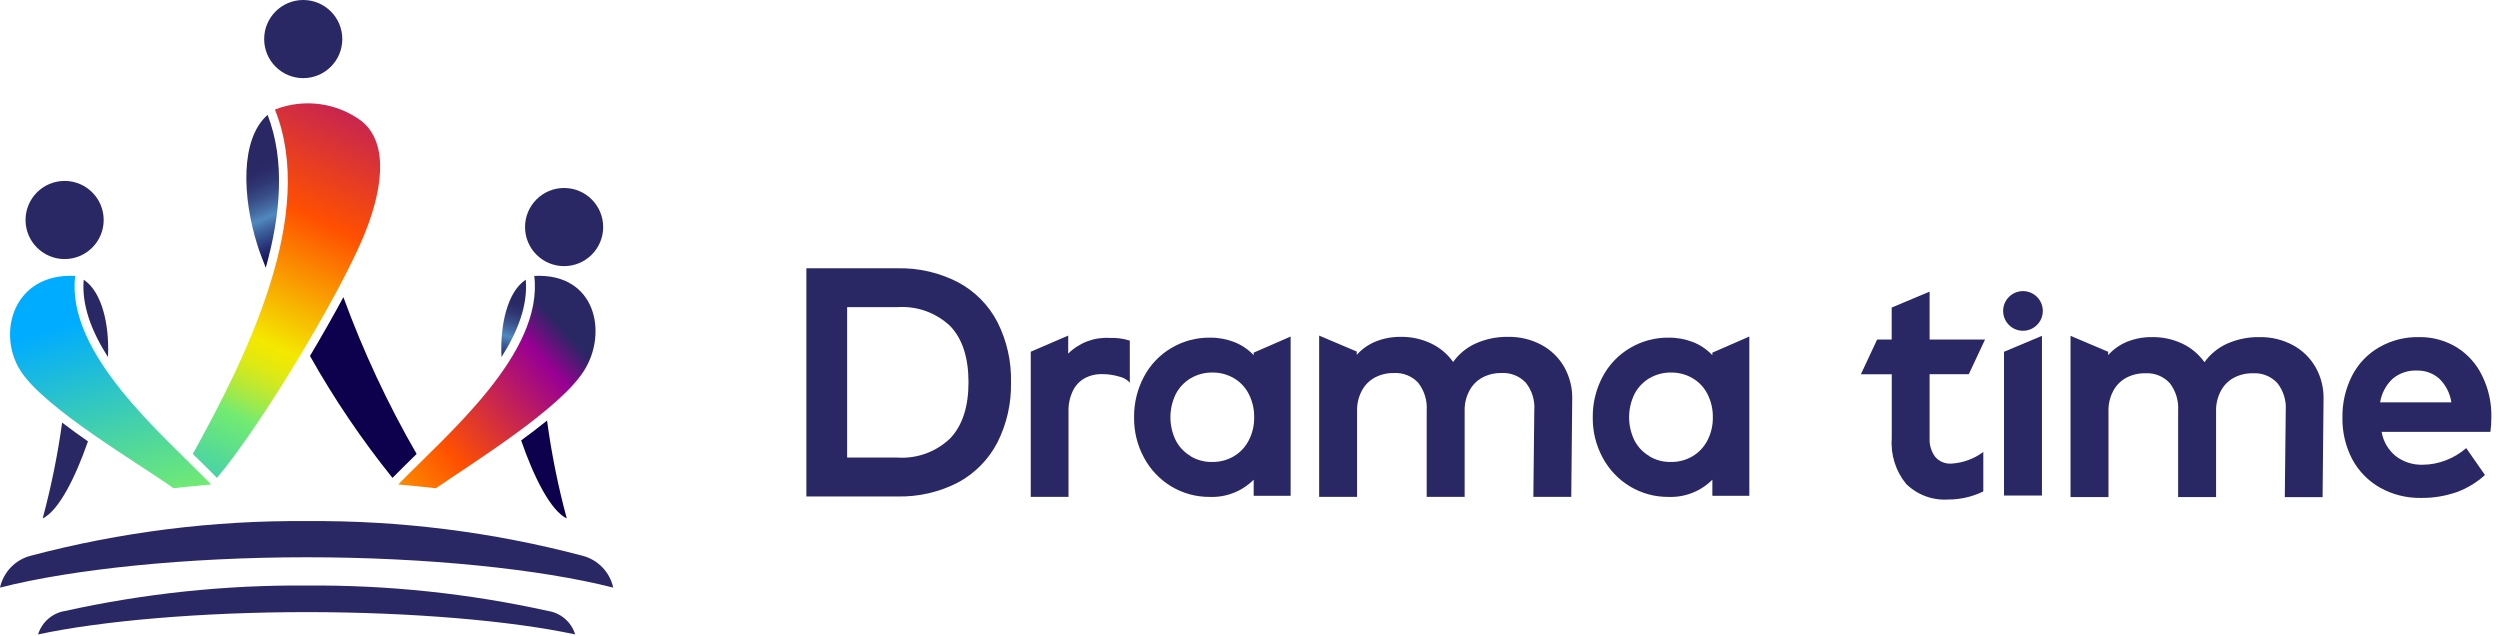 <?xml version="1.0" encoding="UTF-8"?>
<svg width="287px" height="73px" viewBox="0 0 287 73" version="1.1" xmlns="http://www.w3.org/2000/svg" xmlns:xlink="http://www.w3.org/1999/xlink">
    <title>Drama Time_Academe Time</title>
    <defs>
        <linearGradient x1="38.637%" y1="6.973%" x2="45.409%" y2="38.875%" id="linearGradient-1">
            <stop stop-color="#292764" offset="0%"></stop>
            <stop stop-color="#2B2B68" offset="9.6%"></stop>
            <stop stop-color="#303874" offset="19.6%"></stop>
            <stop stop-color="#384D87" offset="29.9%"></stop>
            <stop stop-color="#446AA2" offset="40.2%"></stop>
            <stop stop-color="#5088BE" offset="48.8%"></stop>
            <stop stop-color="#3A5C99" offset="60.2%"></stop>
            <stop stop-color="#273478" offset="72.3%"></stop>
            <stop stop-color="#191860" offset="83.4%"></stop>
            <stop stop-color="#100651" offset="92.9%"></stop>
            <stop stop-color="#0D004C" offset="100%"></stop>
        </linearGradient>
        <linearGradient x1="82.463%" y1="-93.669%" x2="24.02%" y2="140.486%" id="linearGradient-2">
            <stop stop-color="#292764" offset="3.3%"></stop>
            <stop stop-color="#980093" offset="28.3%"></stop>
            <stop stop-color="#FF5000" offset="52.5%"></stop>
            <stop stop-color="#F4E800" offset="68.1%"></stop>
            <stop stop-color="#EDE806" offset="69.4%"></stop>
            <stop stop-color="#DBE916" offset="71.2%"></stop>
            <stop stop-color="#BCE931" offset="73.4%"></stop>
            <stop stop-color="#92EA56" offset="75.8%"></stop>
            <stop stop-color="#73EB71" offset="77.3%"></stop>
            <stop stop-color="#46D2A8" offset="85.3%"></stop>
            <stop stop-color="#00ACFF" offset="96.9%"></stop>
        </linearGradient>
        <linearGradient x1="54.503%" y1="10.262%" x2="51.26%" y2="45.743%" id="linearGradient-3">
            <stop stop-color="#292764" offset="0%"></stop>
            <stop stop-color="#2B2B68" offset="9.6%"></stop>
            <stop stop-color="#303874" offset="19.6%"></stop>
            <stop stop-color="#384D87" offset="29.9%"></stop>
            <stop stop-color="#446AA2" offset="40.2%"></stop>
            <stop stop-color="#5088BE" offset="48.8%"></stop>
            <stop stop-color="#3A5C99" offset="60.2%"></stop>
            <stop stop-color="#273478" offset="72.3%"></stop>
            <stop stop-color="#191860" offset="83.4%"></stop>
            <stop stop-color="#100651" offset="92.9%"></stop>
            <stop stop-color="#0D004C" offset="100%"></stop>
        </linearGradient>
        <linearGradient x1="119.584%" y1="-15.499%" x2="-121.714%" y2="209.1%" id="linearGradient-4">
            <stop stop-color="#292764" offset="17.7%"></stop>
            <stop stop-color="#980093" offset="22.8%"></stop>
            <stop stop-color="#FF5000" offset="41.5%"></stop>
            <stop stop-color="#F4E800" offset="63.4%"></stop>
            <stop stop-color="#EDE806" offset="65%"></stop>
            <stop stop-color="#DBE916" offset="67.1%"></stop>
            <stop stop-color="#BCE931" offset="69.7%"></stop>
            <stop stop-color="#92EA56" offset="72.5%"></stop>
            <stop stop-color="#73EB71" offset="74.3%"></stop>
            <stop stop-color="#46D2A8" offset="83.5%"></stop>
            <stop stop-color="#00ACFF" offset="96.9%"></stop>
        </linearGradient>
        <linearGradient x1="133.821%" y1="343.786%" x2="28.775%" y2="-5.086%" id="linearGradient-5">
            <stop stop-color="#292764" offset="3.3%"></stop>
            <stop stop-color="#980093" offset="24.2%"></stop>
            <stop stop-color="#FF5000" offset="43%"></stop>
            <stop stop-color="#F4E800" offset="59.5%"></stop>
            <stop stop-color="#EDE806" offset="60.5%"></stop>
            <stop stop-color="#DBE916" offset="62%"></stop>
            <stop stop-color="#BCE931" offset="63.8%"></stop>
            <stop stop-color="#92EA56" offset="65.8%"></stop>
            <stop stop-color="#73EB71" offset="67%"></stop>
            <stop stop-color="#46D2A8" offset="77.2%"></stop>
            <stop stop-color="#00ACFF" offset="92%"></stop>
        </linearGradient>
    </defs>
    <g id="Approved-Designs" stroke="none" stroke-width="1" fill="none" fill-rule="evenodd">
        <g id="Drama-Time_Academe-Time">
            <g id="type" transform="translate(92.572, 30.795)" fill="#292764" fill-rule="nonzero">
                <path d="M10.449,0.004 C12.865,-0.053 15.256,0.497 17.404,1.604 C19.354,2.64 20.94,4.247 21.949,6.211 C23.02,8.347 23.55,10.714 23.491,13.103 C23.543,15.496 23.007,17.865 21.93,20.003 C20.923,21.946 19.355,23.541 17.43,24.583 C15.276,25.7 12.875,26.256 10.449,26.199 L0,26.199 L0,0.004 L10.449,0.004 Z M4.68,21.733 L10.449,21.733 C12.693,21.886 14.898,21.083 16.517,19.521 C17.913,18.046 18.611,15.905 18.612,13.099 C18.612,10.271 17.919,8.125 16.534,6.66 C14.906,5.104 12.696,4.307 10.449,4.466 L4.68,4.466 L4.68,21.733 Z" id="Shape"></path>
                <path d="M37.131,13.136 C36.808,12.778 36.379,12.533 35.907,12.436 C35.274,12.247 34.617,12.152 33.957,12.154 C33.246,12.136 32.542,12.305 31.917,12.644 C31.334,12.979 30.868,13.486 30.583,14.095 C30.24,14.82 30.073,15.615 30.093,16.417 L30.093,26.248 L25.758,26.248 L25.758,9.581 L30.058,7.731 L30.058,9.799 C31.319,8.546 33.055,7.891 34.829,7.999 C35.608,7.967 36.386,8.071 37.129,8.307 L37.131,13.136 Z" id="Path"></path>
                <path d="M51.351,26.124 L51.351,24.273 C50.025,25.605 48.204,26.321 46.326,26.25 C44.776,26.266 43.251,25.855 41.919,25.062 C40.585,24.266 39.494,23.122 38.762,21.752 C37.99,20.328 37.597,18.729 37.621,17.109 C37.602,15.492 37.988,13.896 38.744,12.466 C39.463,11.096 40.55,9.953 41.882,9.166 C43.224,8.364 44.762,7.948 46.326,7.966 C47.283,7.956 48.233,8.128 49.126,8.474 C49.969,8.806 50.728,9.32 51.349,9.98 L51.349,9.69 L55.593,7.84 L55.593,26.124 L51.351,26.124 Z M44.123,12.624 C43.394,13.057 42.8,13.686 42.409,14.438 C41.59,16.114 41.586,18.074 42.399,19.753 C42.787,20.508 43.382,21.137 44.114,21.566 L44.114,21.585 C44.864,22.033 45.726,22.26 46.599,22.238 C47.468,22.251 48.324,22.025 49.074,21.585 C49.807,21.148 50.402,20.513 50.789,19.753 C51.21,18.935 51.422,18.025 51.405,17.105 C51.419,16.186 51.211,15.278 50.798,14.457 C50.415,13.694 49.82,13.058 49.084,12.624 C48.33,12.185 47.471,11.959 46.599,11.972 C45.729,11.96 44.873,12.187 44.123,12.628 L44.123,12.624 Z" id="Shape"></path>
                <path d="M84.382,8.792 C85.484,9.381 86.396,10.271 87.011,11.358 C87.644,12.486 87.958,13.765 87.919,15.058 L87.809,26.249 L83.457,26.249 L83.565,16.31 C83.65,15.17 83.304,14.04 82.595,13.144 C81.874,12.375 80.848,11.966 79.795,12.029 C79.027,12.012 78.268,12.193 77.59,12.554 C76.961,12.901 76.447,13.425 76.113,14.061 C75.74,14.764 75.553,15.55 75.569,16.345 L75.569,26.245 L71.214,26.245 L71.214,16.311 C71.288,15.171 70.94,14.044 70.236,13.145 C69.519,12.374 68.494,11.965 67.443,12.03 C66.677,12.014 65.919,12.195 65.243,12.555 C64.613,12.901 64.098,13.425 63.764,14.062 C63.392,14.765 63.205,15.551 63.22,16.346 L63.22,26.246 L58.867,26.246 L58.867,7.731 L63.183,9.562 L63.183,9.944 C63.786,9.268 64.537,8.74 65.378,8.402 C66.29,8.041 67.264,7.862 68.245,7.875 C69.442,7.859 70.626,8.117 71.708,8.629 C72.723,9.11 73.598,9.843 74.248,10.759 C74.916,9.825 75.821,9.087 76.87,8.619 C78.044,8.104 79.315,7.851 80.597,7.875 C81.916,7.857 83.218,8.172 84.382,8.792 L84.382,8.792 Z" id="Path"></path>
                <path d="M104.007,26.124 L104.007,24.273 C102.682,25.605 100.86,26.321 98.983,26.25 C97.433,26.266 95.908,25.855 94.576,25.062 C93.242,24.267 92.15,23.122 91.418,21.752 C90.646,20.328 90.253,18.729 90.277,17.109 C90.258,15.492 90.645,13.896 91.401,12.466 C92.12,11.096 93.207,9.953 94.539,9.166 C95.881,8.364 97.419,7.948 98.983,7.966 C99.94,7.956 100.89,8.128 101.783,8.474 C102.626,8.806 103.385,9.32 104.005,9.98 L104.005,9.69 L108.25,7.84 L108.25,26.124 L104.007,26.124 Z M96.779,12.624 C96.05,13.057 95.457,13.685 95.066,14.438 C94.246,16.114 94.242,18.074 95.055,19.753 C95.443,20.508 96.038,21.136 96.77,21.566 L96.77,21.585 C97.52,22.033 98.382,22.26 99.256,22.238 C100.125,22.251 100.981,22.025 101.731,21.585 C102.464,21.148 103.058,20.513 103.446,19.753 C103.867,18.935 104.078,18.025 104.062,17.105 C104.076,16.186 103.867,15.278 103.454,14.457 C103.071,13.694 102.476,13.058 101.741,12.624 C100.987,12.185 100.128,11.959 99.256,11.972 C98.386,11.96 97.529,12.187 96.779,12.628 L96.779,12.624 Z" id="Shape"></path>
                <g id="time-blue" transform="translate(121.058, 2.624)">
                    <path d="M14.054,22.997 C12.806,23.607 11.436,23.924 10.047,23.924 C8.249,24.049 6.483,23.398 5.195,22.136 C3.997,20.667 3.406,18.796 3.543,16.905 L3.543,9.545 L0,9.545 L1.868,5.557 L3.536,5.557 L3.536,1.888 L7.889,0.057 L7.889,5.557 L14.254,5.557 L12.387,9.541 L7.889,9.541 L7.889,16.831 C7.837,17.619 8.065,18.399 8.533,19.035 C8.994,19.563 9.673,19.847 10.373,19.805 C11.705,19.73 12.986,19.263 14.054,18.464 L14.054,22.997 Z" id="Path"></path>
                    <polygon id="Path" points="16.43 6.966 20.786 5.135 20.786 23.469 16.43 23.469"></polygon>
                    <path d="M49.583,6.196 C50.685,6.784 51.596,7.674 52.211,8.761 C52.842,9.89 53.153,11.17 53.112,12.462 L53.003,23.65 L48.665,23.65 L48.773,13.713 C48.858,12.573 48.512,11.443 47.803,10.547 C47.081,9.777 46.054,9.369 45.001,9.433 C44.234,9.416 43.474,9.597 42.796,9.958 C42.167,10.303 41.654,10.825 41.32,11.46 C40.948,12.163 40.761,12.948 40.776,13.743 L40.776,23.646 L36.42,23.646 L36.42,13.713 C36.494,12.574 36.146,11.447 35.443,10.547 C34.725,9.776 33.7,9.368 32.649,9.433 C31.882,9.416 31.124,9.597 30.447,9.958 C29.817,10.303 29.303,10.825 28.968,11.46 C28.596,12.163 28.409,12.949 28.424,13.743 L28.424,23.646 L24.068,23.646 L24.068,5.135 L28.388,6.966 L28.388,7.346 C28.99,6.671 29.741,6.143 30.581,5.805 C31.493,5.445 32.467,5.266 33.448,5.28 C34.642,5.264 35.823,5.521 36.903,6.031 C37.918,6.511 38.792,7.245 39.443,8.16 C40.111,7.228 41.016,6.49 42.065,6.023 C43.239,5.509 44.51,5.256 45.791,5.28 C47.112,5.26 48.416,5.575 49.583,6.196 Z" id="Path"></path>
                    <path d="M68.377,6.441 C69.656,7.228 70.679,8.368 71.325,9.724 C72.056,11.205 72.416,12.841 72.377,14.491 C72.381,15.05 72.344,15.608 72.267,16.162 L59.78,16.162 C59.964,17.25 60.537,18.235 61.393,18.934 C62.285,19.619 63.387,19.972 64.511,19.932 C65.408,19.927 66.297,19.758 67.133,19.433 C67.997,19.106 68.796,18.629 69.493,18.024 L71.645,21.112 C70.691,21.979 69.576,22.65 68.364,23.089 C67.051,23.541 65.67,23.762 64.283,23.742 C62.656,23.769 61.05,23.369 59.626,22.581 C58.263,21.816 57.145,20.677 56.406,19.299 C55.638,17.822 55.252,16.176 55.281,14.511 C55.254,12.852 55.63,11.212 56.379,9.731 C57.074,8.363 58.151,7.226 59.479,6.459 C60.867,5.657 62.447,5.249 64.05,5.28 C65.573,5.251 67.073,5.654 68.377,6.441 Z M61.044,10.063 C60.279,10.78 59.774,11.731 59.61,12.767 L67.788,12.767 C67.635,11.74 67.152,10.792 66.412,10.063 C65.695,9.424 64.759,9.086 63.799,9.12 C62.795,9.081 61.813,9.417 61.044,10.063 L61.044,10.063 Z" id="Shape"></path>
                    <circle id="Oval" cx="18.607" cy="2.277" r="2.277"></circle>
                </g>
            </g>
            <g id="secondary-icons" transform="translate(0, 0)">
                <path d="M35.198,63.974 C48.882,63.974 62.062,65.324 70.398,67.46 C70.006,65.665 68.632,64.245 66.851,63.794 C56.524,61.066 45.879,59.73 35.198,59.822 C24.517,59.73 13.872,61.066 3.545,63.794 C1.765,64.246 0.393,65.664 -7.10542736e-15,67.457 C8.335,65.324 21.511,63.974 35.198,63.974 Z" id="Path" fill="#292764"></path>
                <path d="M35.198,70.27 C47.185,70.27 58.729,71.262 66.03,72.832 C65.595,71.415 64.39,70.369 62.925,70.139 C53.822,68.127 44.521,67.147 35.198,67.219 C25.876,67.147 16.575,68.127 7.472,70.139 C6.009,70.371 4.806,71.416 4.372,72.832 C11.668,71.262 23.211,70.27 35.198,70.27 Z" id="Path" fill="#292764"></path>
                <circle id="Oval" fill="#292764" fill-rule="nonzero" cx="7.418" cy="25.255" r="4.485"></circle>
                <circle id="Oval" fill="#292764" fill-rule="nonzero" cx="64.759" cy="26.066" r="4.485"></circle>
                <circle id="Oval" fill="#292764" fill-rule="nonzero" cx="34.811" cy="4.485" r="4.485"></circle>
                <path d="M47.556,52.381 L47.829,52.113 C44.511,46.367 41.698,40.345 39.421,34.113 C38.274,36.243 36.964,38.548 35.585,40.861 C38.351,45.78 41.519,50.463 45.056,54.861 C45.811,54.094 46.658,53.262 47.556,52.381 Z M30.511,30.736 C32.238,24.572 32.744,18.436 30.721,13.184 C27.537,15.972 27.84,22.677 29.521,28.045 C29.781,28.876 30.124,29.787 30.511,30.736 Z" id="Shape" fill="url(#linearGradient-1)"></path>
                <path d="M41.538,13.92 C38.668,11.779 34.896,11.271 31.561,12.576 C36.392,24.607 28.392,40.806 22.135,52.113 L22.407,52.379 C23.307,53.26 24.148,54.089 24.907,54.861 C29.836,49.042 38.717,34.301 41.684,27.261 C43.789,22.262 44.811,16.611 41.538,13.92 Z" id="Path" fill="url(#linearGradient-2)"></path>
                <path d="M62.802,48.279 C63.311,52.071 64.067,55.826 65.066,59.52 C63.186,58.608 61.259,54.706 59.828,50.558 C60.857,49.806 61.86,49.043 62.802,48.279 Z M57.579,40.979 C59.443,38.055 60.608,35.04 60.358,32.108 C58.243,33.493 57.421,37.32 57.566,40.768 C57.569,40.837 57.575,40.911 57.579,40.982 L57.579,40.979 Z" id="Shape" fill="url(#linearGradient-3)"></path>
                <path d="M45.717,55.614 C51.427,49.777 62.405,40.545 61.335,31.676 C68.406,31.317 69.803,38.218 67.051,42.554 C64.299,46.89 54.832,52.776 50.032,56.054 C49.033,55.922 46.769,55.718 45.717,55.614 Z" id="Path" fill="url(#linearGradient-4)"></path>
                <path d="M9.611,32.111 C11.726,33.496 12.547,37.323 12.403,40.771 C12.403,40.837 12.394,40.912 12.389,40.982 C10.522,38.058 9.356,35.043 9.611,32.111 Z M7.133,48.517 C6.62,52.227 5.874,55.901 4.899,59.517 C6.762,58.617 8.67,54.773 10.099,50.668 C9.082,49.963 8.083,49.241 7.133,48.517 Z" id="Shape" fill="#292764"></path>
                <path d="M24.247,55.614 C18.538,49.777 7.56,40.545 8.63,31.676 C1.559,31.317 -0.405,38.218 2.348,42.554 C5.101,46.89 15.955,53.209 19.932,56.054 C20.932,55.922 23.195,55.718 24.247,55.614 Z" id="Path" fill="url(#linearGradient-5)"></path>
            </g>
        </g>
    </g>
</svg>